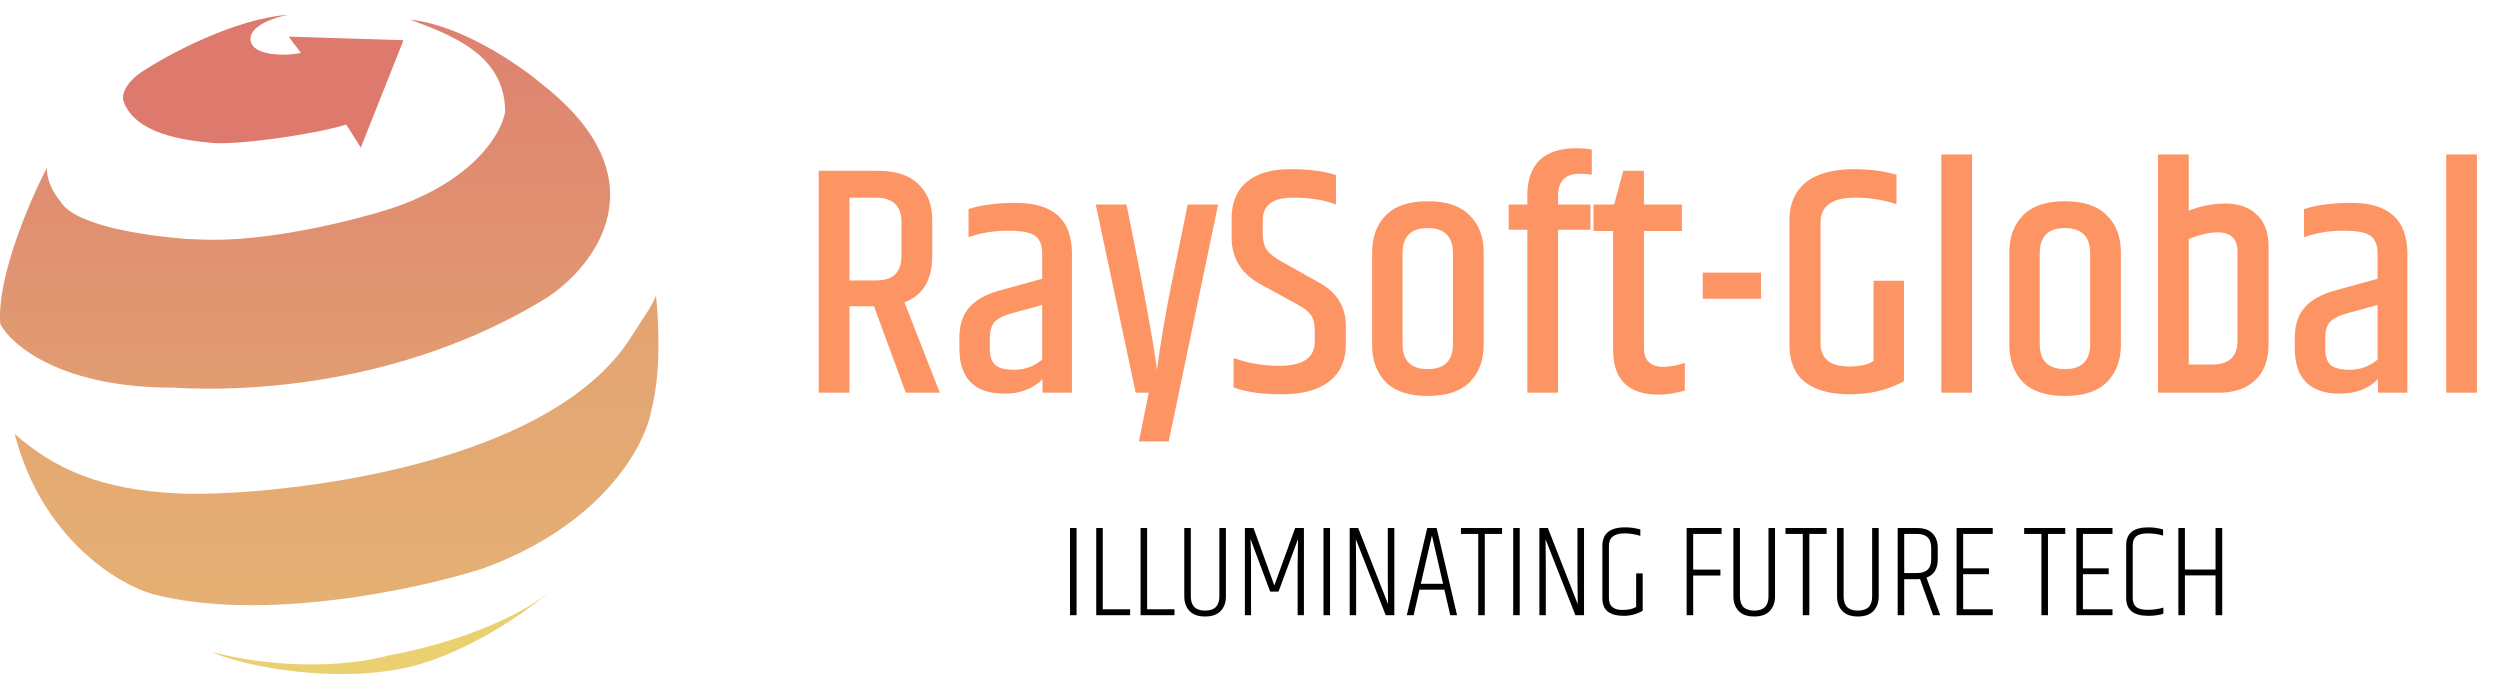 <svg width="382" height="104" viewBox="0 0 382 104" fill="none" xmlns="http://www.w3.org/2000/svg">
<path d="M129.8 46.8V60H125.1V26.1H134.2C136.867 26.1 138.9 26.767 140.3 28.1C141.733 29.433 142.45 31.283 142.45 33.65V39.05C142.45 42.75 141.033 45.133 138.2 46.2L143.6 60H138.4L133.55 46.8H129.8ZM129.8 30.2V42.85H133.8C135.2 42.85 136.2 42.533 136.8 41.9C137.433 41.267 137.75 40.3 137.75 39V33.95C137.75 31.45 136.433 30.2 133.8 30.2H129.8ZM151.243 51.75V53.25C151.243 54.35 151.493 55.167 151.993 55.7C152.527 56.233 153.543 56.5 155.043 56.5C156.577 56.5 157.977 55.983 159.243 54.95V46.6L154.493 47.9C153.193 48.267 152.327 48.733 151.893 49.3C151.46 49.833 151.243 50.65 151.243 51.75ZM147.993 31.95C149.893 31.317 152.31 31 155.243 31C160.943 31 163.793 33.583 163.793 38.75V60H159.293V57.95C157.827 59.417 155.893 60.15 153.493 60.15C148.893 60.15 146.593 57.833 146.593 53.2V51.55C146.593 49.683 147.077 48.183 148.043 47.05C149.01 45.883 150.56 45 152.693 44.4L159.243 42.6V38.75C159.243 37.517 158.91 36.633 158.243 36.1C157.577 35.533 156.16 35.25 153.993 35.25C151.86 35.25 149.86 35.583 147.993 36.25V31.95ZM181.479 31.25H186.129L178.579 67.45H174.029L175.529 60H173.529L167.429 31.25H172.129C174.696 43.817 176.246 52.233 176.779 56.5C177.312 52.533 178.012 48.367 178.879 44L181.479 31.25ZM188.193 33.3C188.193 30.933 188.959 29.1 190.493 27.8C192.059 26.5 194.276 25.85 197.143 25.85C200.009 25.85 202.343 26.15 204.143 26.75V31.25C202.343 30.55 200.159 30.2 197.593 30.2C194.493 30.2 192.943 31.35 192.943 33.65V35.6C192.943 36.667 193.143 37.517 193.543 38.15C193.976 38.75 194.726 39.35 195.793 39.95L201.593 43.2C204.293 44.667 205.643 46.883 205.643 49.85V52.65C205.643 55.083 204.793 56.967 203.093 58.3C201.393 59.6 198.993 60.25 195.893 60.25C192.826 60.25 190.359 59.9 188.493 59.2V54.7C190.693 55.5 193.009 55.9 195.443 55.9C199.076 55.9 200.893 54.667 200.893 52.2V50.5C200.893 49.5 200.709 48.733 200.343 48.2C199.976 47.633 199.293 47.083 198.293 46.55L192.643 43.45C189.676 41.85 188.193 39.467 188.193 36.3V33.3ZM222.009 38.7C222.009 36.133 220.725 34.85 218.159 34.85C215.592 34.85 214.309 36.133 214.309 38.7V52.55C214.309 55.117 215.592 56.4 218.159 56.4C220.725 56.4 222.009 55.117 222.009 52.55V38.7ZM209.659 38.6C209.659 36.2 210.359 34.3 211.759 32.9C213.159 31.467 215.292 30.75 218.159 30.75C221.025 30.75 223.159 31.467 224.559 32.9C225.992 34.3 226.709 36.2 226.709 38.6V52.65C226.709 55.05 225.992 56.967 224.559 58.4C223.159 59.8 221.025 60.5 218.159 60.5C215.292 60.5 213.159 59.8 211.759 58.4C210.359 56.967 209.659 55.05 209.659 52.65V38.6ZM233.375 29.95C233.375 25.083 235.875 22.65 240.875 22.65C241.775 22.65 242.559 22.717 243.225 22.85V26.7C242.725 26.6 242.125 26.55 241.425 26.55C239.192 26.55 238.075 27.667 238.075 29.9V31.25H243.025V35.1H238.075V60H233.375V35.1H230.525V31.25H233.375V29.95ZM251.19 26.1V31.25H256.99V35.3H251.19V53.15C251.19 55.083 252.19 56.05 254.19 56.05C255.157 56.05 256.24 55.85 257.44 55.45V59.7C257.407 59.7 257.24 59.733 256.94 59.8C256.674 59.867 256.39 59.933 256.09 60C255.19 60.2 254.324 60.3 253.49 60.3C248.824 60.3 246.49 58.033 246.49 53.5V35.3H243.49V31.25H246.64L248.04 26.1H251.19ZM260.182 41.65H269.082V45.65H260.182V41.65ZM273.428 33.6C273.428 31.167 274.245 29.267 275.878 27.9C277.545 26.533 280.061 25.85 283.428 25.85C285.695 25.85 287.811 26.133 289.778 26.7V31.2C287.778 30.533 285.678 30.2 283.478 30.2C279.945 30.2 278.178 31.467 278.178 34V52.4C278.178 54.8 279.645 56 282.578 56C284.211 56 285.445 55.717 286.278 55.15V42.9H290.928V58.25C288.495 59.583 285.761 60.25 282.728 60.25C279.728 60.25 277.428 59.633 275.828 58.4C274.228 57.133 273.428 55.25 273.428 52.75V33.6ZM296.633 23.6H301.333V60H296.633V23.6ZM319.372 38.7C319.372 36.133 318.089 34.85 315.522 34.85C312.955 34.85 311.672 36.133 311.672 38.7V52.55C311.672 55.117 312.955 56.4 315.522 56.4C318.089 56.4 319.372 55.117 319.372 52.55V38.7ZM307.022 38.6C307.022 36.2 307.722 34.3 309.122 32.9C310.522 31.467 312.655 30.75 315.522 30.75C318.389 30.75 320.522 31.467 321.922 32.9C323.355 34.3 324.072 36.2 324.072 38.6V52.65C324.072 55.05 323.355 56.967 321.922 58.4C320.522 59.8 318.389 60.5 315.522 60.5C312.655 60.5 310.522 59.8 309.122 58.4C307.722 56.967 307.022 55.05 307.022 52.65V38.6ZM341.889 38.45C341.889 36.483 340.872 35.5 338.839 35.5C337.639 35.5 336.172 35.833 334.439 36.5V55.7H337.989C340.589 55.7 341.889 54.5 341.889 52.1V38.45ZM329.739 23.6H334.439V32.2C336.239 31.467 338.122 31.1 340.089 31.1C342.089 31.1 343.672 31.667 344.839 32.8C346.039 33.9 346.639 35.517 346.639 37.65V52.6C346.639 55 345.955 56.833 344.589 58.1C343.222 59.367 341.405 60 339.139 60H329.739V23.6ZM355.296 51.75V53.25C355.296 54.35 355.546 55.167 356.046 55.7C356.579 56.233 357.596 56.5 359.096 56.5C360.629 56.5 362.029 55.983 363.296 54.95V46.6L358.546 47.9C357.246 48.267 356.379 48.733 355.946 49.3C355.513 49.833 355.296 50.65 355.296 51.75ZM352.046 31.95C353.946 31.317 356.363 31 359.296 31C364.996 31 367.846 33.583 367.846 38.75V60H363.346V57.95C361.879 59.417 359.946 60.15 357.546 60.15C352.946 60.15 350.646 57.833 350.646 53.2V51.55C350.646 49.683 351.129 48.183 352.096 47.05C353.063 45.883 354.613 45 356.746 44.4L363.296 42.6V38.75C363.296 37.517 362.963 36.633 362.296 36.1C361.629 35.533 360.213 35.25 358.046 35.25C355.913 35.25 353.913 35.583 352.046 36.25V31.95ZM373.782 23.6H378.482V60H373.782V23.6Z" fill="#FB7639" fill-opacity="0.78"/>
<path d="M44.103 5.597L61.65 6.146L55.133 22.555L52.904 19.029C48.267 20.488 36.326 22.235 32.245 21.826C28.165 21.417 20.651 20.505 18.867 15.446C18.63 14.757 18.85 12.903 21.622 11.006C25.673 8.334 35.842 2.843 44.103 2.255C42.049 2.622 38.009 3.913 38.291 6.146C38.643 8.938 45.126 8.422 45.976 8.058L44.103 5.597Z" fill="#DD796D"/>
<path d="M32.328 99.577C36.982 100.935 48.983 102.935 59.755 100.067C65.096 99.146 77.464 95.885 84.204 90.219C80.459 93.5 70.555 100.502 60.909 102.261C48.851 104.461 35.387 101.205 32.328 99.577Z" fill="#EAD070"/>
<path d="M27.316 75.4C15.355 74.864 8.291 71.626 2.255 66.314C6.329 82.235 18.006 89.26 23.336 90.782C40.201 95.16 63.92 90.02 73.672 86.903C92.188 80.219 98.633 67.936 99.541 62.63C100.993 56.961 100.707 49.916 100.243 45.173C99.535 46.939 98.058 48.915 96.508 51.388C83.364 72.35 39.276 75.937 27.316 75.4Z" fill="url(#paint0_linear_145_105)"/>
<path d="M7.187 25.611C4.562 30.636 -0.542 42.454 0.047 49.524C1.77 52.781 9.468 59.281 26.481 59.228C36.884 59.897 61.331 59.137 83.454 45.556C90.985 40.687 101.386 27.318 82.733 12.795C79.273 9.864 70.419 3.803 62.686 3.007C68.619 5.266 77.183 8.191 77.183 17.083C76.688 20.241 72.508 27.617 59.745 31.861C54.27 33.628 40.827 37.049 30.852 36.603C30.009 36.565 29.277 36.532 28.645 36.504C29.109 36.536 29.551 36.563 29.967 36.583C30.106 36.59 30.244 36.596 30.381 36.603C30.246 36.597 30.108 36.59 29.967 36.583C26.368 36.416 22.05 36.211 28.645 36.504C22.111 36.051 11.248 34.438 9.193 30.712C8.469 29.897 7.054 27.737 7.187 25.611Z" fill="url(#paint1_linear_145_105)"/>
<path d="M163.5 80.68H164.5V94H163.5V80.68ZM167.504 80.68H168.504V93.1H172.684V94H167.504V80.68ZM174.281 80.68H175.281V93.1H179.461V94H174.281V80.68ZM186.319 80.68H187.319V91.14C187.319 92.047 187.052 92.787 186.519 93.36C185.985 93.92 185.192 94.2 184.139 94.2C183.085 94.2 182.292 93.92 181.759 93.36C181.225 92.787 180.959 92.047 180.959 91.14V80.68H181.959V91.14C181.959 92.58 182.685 93.3 184.139 93.3C185.592 93.3 186.319 92.58 186.319 91.14V80.68ZM199.239 80.68V94H198.279V86.32L198.339 82.36L195.359 90.4H194.079L191.079 82.36C191.132 83.613 191.159 84.927 191.159 86.3V94H190.219V80.68H191.539L194.719 89.46L197.899 80.68H199.239ZM202.23 80.68H203.23V94H202.23V80.68ZM212.094 92.32L212.054 88.28V80.68H213.054V94H211.734C209.188 87.547 207.668 83.68 207.174 82.4C207.174 82.4 207.188 83.747 207.214 86.44V94H206.234V80.68H207.534C210.414 88.013 211.934 91.893 212.094 92.32ZM221.599 94L220.699 90.1H216.899L215.999 94H214.959L218.079 80.68H219.519L222.639 94H221.599ZM217.099 89.2H220.499L218.799 81.82L217.099 89.2ZM229.515 80.68V81.58H226.875V94H225.875V81.58H223.235V80.68H229.515ZM231.215 80.68H232.215V94H231.215V80.68ZM241.079 92.32L241.039 88.28V80.68H242.039V94H240.719C238.172 87.547 236.652 83.68 236.159 82.4C236.159 82.4 236.172 83.747 236.199 86.44V94H235.219V80.68H236.519C239.399 88.013 240.919 91.893 241.079 92.32ZM244.843 83.4C244.843 81.52 246.003 80.58 248.323 80.58C249.123 80.58 249.896 80.687 250.643 80.9V81.88C249.856 81.627 249.05 81.5 248.223 81.5C246.636 81.5 245.843 82.133 245.843 83.4V91.4C245.843 92.6 246.53 93.2 247.903 93.2C248.85 93.2 249.55 93.04 250.003 92.72V87.62H251.003V93.32C250.123 93.84 249.156 94.1 248.103 94.1C247.063 94.1 246.256 93.887 245.683 93.46C245.123 93.033 244.843 92.347 244.843 91.4V83.4ZM257.719 80.68H263.059V81.58H258.719V87.04H262.879V87.94H258.719V94H257.719V80.68ZM270.225 80.68H271.225V91.14C271.225 92.047 270.958 92.787 270.425 93.36C269.892 93.92 269.098 94.2 268.045 94.2C266.992 94.2 266.198 93.92 265.665 93.36C265.132 92.787 264.865 92.047 264.865 91.14V80.68H265.865V91.14C265.865 92.58 266.592 93.3 268.045 93.3C269.498 93.3 270.225 92.58 270.225 91.14V80.68ZM279.105 80.68V81.58H276.465V94H275.465V81.58H272.825V80.68H279.105ZM286.065 80.68H287.065V91.14C287.065 92.047 286.798 92.787 286.265 93.36C285.731 93.92 284.938 94.2 283.885 94.2C282.831 94.2 282.038 93.92 281.505 93.36C280.971 92.787 280.705 92.047 280.705 91.14V80.68H281.705V91.14C281.705 92.58 282.431 93.3 283.885 93.3C285.338 93.3 286.065 92.58 286.065 91.14V80.68ZM292.905 88.5H290.965V94H289.965V80.68H292.905C293.958 80.68 294.752 80.953 295.285 81.5C295.818 82.047 296.085 82.773 296.085 83.68V85.5C296.085 86.913 295.512 87.833 294.365 88.26L296.465 94H295.365L293.385 88.48C293.278 88.493 293.118 88.5 292.905 88.5ZM290.965 87.56H292.905C294.358 87.56 295.085 86.873 295.085 85.5V83.68C295.085 82.28 294.358 81.58 292.905 81.58H290.965V87.56ZM298.969 80.68H304.489V81.58H299.969V86.84H303.909V87.74H299.969V93.1H304.489V94H298.969V80.68ZM315.57 80.68V81.58H312.93V94H311.93V81.58H309.29V80.68H315.57ZM317.27 80.68H322.79V81.58H318.27V86.84H322.21V87.74H318.27V93.1H322.79V94H317.27V80.68ZM324.882 83.28C324.882 81.48 326.009 80.58 328.262 80.58C329.022 80.58 329.775 80.687 330.522 80.9V81.84C329.762 81.613 328.975 81.5 328.162 81.5C327.349 81.5 326.762 81.653 326.402 81.96C326.055 82.253 325.882 82.693 325.882 83.28V91.4C325.882 91.987 326.055 92.433 326.402 92.74C326.762 93.033 327.355 93.18 328.182 93.18C329.009 93.18 329.802 93.067 330.562 92.84V93.78C329.895 93.993 329.129 94.1 328.262 94.1C326.009 94.1 324.882 93.2 324.882 91.4V83.28ZM338.535 80.68H339.555V94H338.535V87.92H333.855V94H332.855V80.68H333.855V87.02H338.535V80.68Z" fill="black"/>
<defs>
<linearGradient id="paint0_linear_145_105" x1="52.252" y1="39.847" x2="52.252" y2="92.474" gradientUnits="userSpaceOnUse">
<stop stop-color="#E2A172"/>
<stop offset="1" stop-color="#E5B074"/>
</linearGradient>
<linearGradient id="paint1_linear_145_105" x1="46.613" y1="3.007" x2="46.613" y2="59.542" gradientUnits="userSpaceOnUse">
<stop stop-color="#DE8170"/>
<stop offset="1" stop-color="#E19D71"/>
</linearGradient>
</defs>
</svg>
